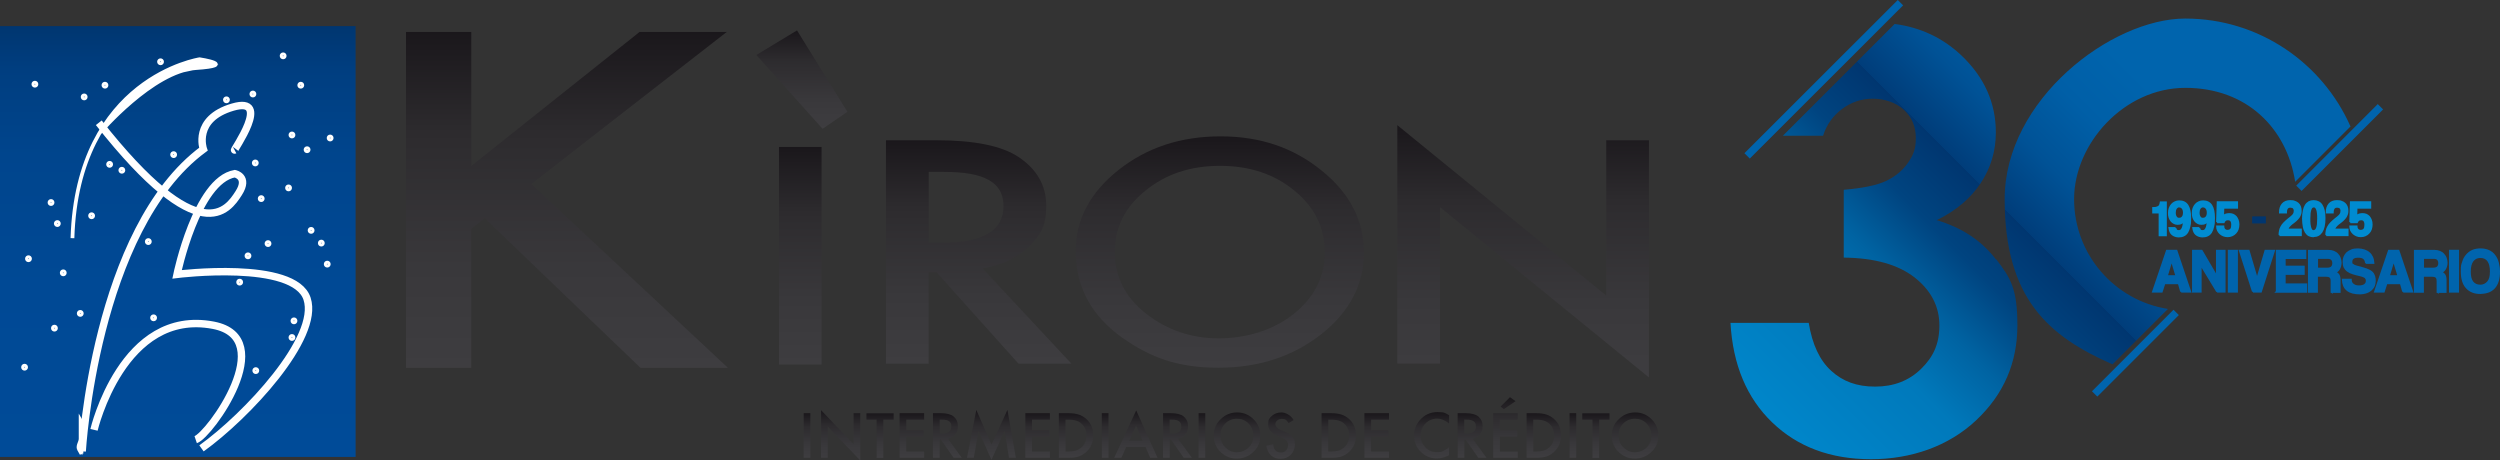 <?xml version="1.0" encoding="UTF-8"?>
<svg id="Livello_2" data-name="Livello 2" xmlns="http://www.w3.org/2000/svg" xmlns:xlink="http://www.w3.org/1999/xlink" viewBox="0 0 1984 365.42">
  <rect x="0" y="0" width="1984" height="365.42" fill="#333333" stroke="none"/>
  <defs>
    <linearGradient id="Sfumatura_senza_nome" data-name="Sfumatura senza nome" x1="141.1" y1="3.91" x2="141.1" y2="345.81" gradientTransform="translate(0 366.53) scale(1 -1)" gradientUnits="userSpaceOnUse">
      <stop offset="0" stop-color="#004b98"/>
      <stop offset=".4" stop-color="#004995"/>
      <stop offset=".7" stop-color="#00458d"/>
      <stop offset=".9" stop-color="#003e80"/>
      <stop offset="1" stop-color="#003670"/>
    </linearGradient>
    <linearGradient id="Sfumatura_senza_nome_30" data-name="Sfumatura senza nome 30" x1="776.7" y1="77.91" x2="776.7" y2="255.21" gradientTransform="translate(0 366.53) scale(1 -1)" gradientUnits="userSpaceOnUse">
      <stop offset="0" stop-color="#3e3d40"/>
      <stop offset=".3" stop-color="#39383b"/>
      <stop offset=".7" stop-color="#2d2b2e"/>
      <stop offset="1" stop-color="#1a171b"/>
    </linearGradient>
    <linearGradient id="Sfumatura_senza_nome_30-2" data-name="Sfumatura senza nome 30" x1="968.05" y1="74.71" x2="968.05" y2="258.31" xlink:href="#Sfumatura_senza_nome_30"/>
    <linearGradient id="Sfumatura_senza_nome_30-3" data-name="Sfumatura senza nome 30" x1="1208.75" y1="67.01" x2="1208.75" y2="267.21" xlink:href="#Sfumatura_senza_nome_30"/>
    <linearGradient id="Sfumatura_senza_nome_30-4" data-name="Sfumatura senza nome 30" x1="635.1" y1="77.21" x2="635.1" y2="249.91" xlink:href="#Sfumatura_senza_nome_30"/>
    <linearGradient id="Sfumatura_senza_nome_30-5" data-name="Sfumatura senza nome 30" x1="449.95" y1="74.61" x2="449.95" y2="341.21" xlink:href="#Sfumatura_senza_nome_30"/>
    <linearGradient id="Sfumatura_senza_nome_30-6" data-name="Sfumatura senza nome 30" x1="636.4" y1="264.31" x2="636.4" y2="342.41" xlink:href="#Sfumatura_senza_nome_30"/>
    <linearGradient id="Sfumatura_senza_nome_30-7" data-name="Sfumatura senza nome 30" x1="640.45" y1="3.21" x2="640.45" y2="38.61" xlink:href="#Sfumatura_senza_nome_30"/>
    <linearGradient id="Sfumatura_senza_nome_30-8" data-name="Sfumatura senza nome 30" x1="667.15" y1="1.01" x2="667.15" y2="41.01" xlink:href="#Sfumatura_senza_nome_30"/>
    <linearGradient id="Sfumatura_senza_nome_30-9" data-name="Sfumatura senza nome 30" x1="698.4" y1="3.21" x2="698.4" y2="38.61" xlink:href="#Sfumatura_senza_nome_30"/>
    <linearGradient id="Sfumatura_senza_nome_30-10" data-name="Sfumatura senza nome 30" x1="723.65" y1="3.21" x2="723.65" y2="38.61" xlink:href="#Sfumatura_senza_nome_30"/>
    <linearGradient id="Sfumatura_senza_nome_30-11" data-name="Sfumatura senza nome 30" x1="751.85" y1="3.21" x2="751.85" y2="38.61" xlink:href="#Sfumatura_senza_nome_30"/>
    <linearGradient id="Sfumatura_senza_nome_30-12" data-name="Sfumatura senza nome 30" x1="786.75" y1="1.61" x2="786.75" y2="41.21" xlink:href="#Sfumatura_senza_nome_30"/>
    <linearGradient id="Sfumatura_senza_nome_30-13" data-name="Sfumatura senza nome 30" x1="823.45" y1="3.21" x2="823.45" y2="38.61" xlink:href="#Sfumatura_senza_nome_30"/>
    <linearGradient id="Sfumatura_senza_nome_30-14" data-name="Sfumatura senza nome 30" x1="853.95" y1="3.21" x2="853.95" y2="38.61" xlink:href="#Sfumatura_senza_nome_30"/>
    <linearGradient id="Sfumatura_senza_nome_30-15" data-name="Sfumatura senza nome 30" x1="877.05" y1="3.21" x2="877.05" y2="38.61" xlink:href="#Sfumatura_senza_nome_30"/>
    <linearGradient id="Sfumatura_senza_nome_30-16" data-name="Sfumatura senza nome 30" x1="901.4" y1="3.21" x2="901.4" y2="40.81" xlink:href="#Sfumatura_senza_nome_30"/>
    <linearGradient id="Sfumatura_senza_nome_30-17" data-name="Sfumatura senza nome 30" x1="934.45" y1="3.21" x2="934.45" y2="38.61" xlink:href="#Sfumatura_senza_nome_30"/>
    <linearGradient id="Sfumatura_senza_nome_30-18" data-name="Sfumatura senza nome 30" x1="953.85" y1="3.21" x2="953.85" y2="38.61" xlink:href="#Sfumatura_senza_nome_30"/>
    <linearGradient id="Sfumatura_senza_nome_30-19" data-name="Sfumatura senza nome 30" x1="981.7" y1="2.51" x2="981.7" y2="39.21" xlink:href="#Sfumatura_senza_nome_30"/>
    <linearGradient id="Sfumatura_senza_nome_30-20" data-name="Sfumatura senza nome 30" x1="1016.35" y1="2.51" x2="1016.35" y2="39.21" xlink:href="#Sfumatura_senza_nome_30"/>
    <linearGradient id="Sfumatura_senza_nome_30-21" data-name="Sfumatura senza nome 30" x1="1062.45" y1="3.21" x2="1062.45" y2="38.61" xlink:href="#Sfumatura_senza_nome_30"/>
    <linearGradient id="Sfumatura_senza_nome_30-22" data-name="Sfumatura senza nome 30" x1="1092.55" y1="3.21" x2="1092.55" y2="38.61" xlink:href="#Sfumatura_senza_nome_30"/>
    <linearGradient id="Sfumatura_senza_nome_30-23" data-name="Sfumatura senza nome 30" x1="1136.15" y1="2.51" x2="1136.15" y2="39.21" xlink:href="#Sfumatura_senza_nome_30"/>
    <linearGradient id="Sfumatura_senza_nome_30-24" data-name="Sfumatura senza nome 30" x1="1168.25" y1="3.21" x2="1168.25" y2="38.61" xlink:href="#Sfumatura_senza_nome_30"/>
    <linearGradient id="Sfumatura_senza_nome_30-25" data-name="Sfumatura senza nome 30" x1="1194.75" y1="3.21" x2="1194.75" y2="51.31" xlink:href="#Sfumatura_senza_nome_30"/>
    <linearGradient id="Sfumatura_senza_nome_30-26" data-name="Sfumatura senza nome 30" x1="1225.15" y1="3.21" x2="1225.15" y2="38.61" xlink:href="#Sfumatura_senza_nome_30"/>
    <linearGradient id="Sfumatura_senza_nome_30-27" data-name="Sfumatura senza nome 30" x1="1248.25" y1="3.21" x2="1248.25" y2="38.61" xlink:href="#Sfumatura_senza_nome_30"/>
    <linearGradient id="Sfumatura_senza_nome_30-28" data-name="Sfumatura senza nome 30" x1="1266.5" y1="3.21" x2="1266.5" y2="38.61" xlink:href="#Sfumatura_senza_nome_30"/>
    <linearGradient id="Sfumatura_senza_nome_30-29" data-name="Sfumatura senza nome 30" x1="1297.6" y1="2.51" x2="1297.6" y2="39.21" xlink:href="#Sfumatura_senza_nome_30"/>
    <linearGradient id="Sfumatura_senza_nome_31" data-name="Sfumatura senza nome 31" x1="1407.69" y1="29.99" x2="1761.42" y2="383.81" gradientTransform="translate(0 366.53) scale(1 -1)" gradientUnits="userSpaceOnUse">
      <stop offset="0" stop-color="#008bd0"/>
      <stop offset="0" stop-color="#0086ca"/>
      <stop offset=".2" stop-color="#0079bb"/>
      <stop offset=".3" stop-color="#0063a2"/>
      <stop offset=".4" stop-color="#004480"/>
      <stop offset=".5" stop-color="#003670"/>
      <stop offset=".5" stop-color="#003d7a"/>
      <stop offset=".6" stop-color="#005296"/>
      <stop offset=".7" stop-color="#005fa7"/>
      <stop offset=".8" stop-color="#0064ad"/>
    </linearGradient>
  </defs>
  <g id="Livello_1-2" data-name="Livello 1">
    <g>
      <g id="Logo_Tecnocasa" data-name="Logo Tecnocasa">
        <g>
          <polygon points="0 20.72 282.2 20.72 282.2 362.62 0 362.62 0 20.72 0 20.72" style="fill: url(#Sfumatura_senza_nome);"/>
          <g>
            <path d="M62.5,356.12c-.8-2.8,1.4-5,1.5-7.8v-14.5l2.3,4c0,4.2-.2,8.5,0,12.7.2,3.4-2.2,6.2-1.6,9.6l-2.3-4.1h0l.1.1Z" style="fill: none; stroke: #fff; stroke-width: 3px;"/>
            <path d="M74.6,341.12s22.7-96.8,94.7-83c52.8,10.1-3,87.1-14,90.8M65.2,358.22s10.1-176.1,96.2-239.8c0,0-8.5-24.1,23.3-33.4s0,34.9,1.5,34.1M159.9,355.82c35.7-25.6,93.9-87.7,83.8-118.7-10.1-31-103.2-19.4-103.2-19.4,0,0,15.5-74.5,45.8-79.9,0,0,11.6,2.3,3.1,15.5-8.5,13.2-30.3,46.5-111-55.9" style="fill: none; stroke: #fff; stroke-width: 5.9px;"/>
            <path d="M57.5,189.02c3.9-127.3,100.9-142,100.9-142,0,0,31,4.7-3.1,7s-76,51.2-76,51.2M126.2,49.02c0,.6.5,1.2,1.2,1.2s1.2-.5,1.2-1.2-.5-1.2-1.2-1.2-1.2.5-1.2,1.2h0ZM82.1,67.62c0,.6.5,1.2,1.2,1.2s1.2-.5,1.2-1.2-.5-1.2-1.2-1.2-1.2.5-1.2,1.2h0ZM65.6,76.92c0,.7.5,1.2,1.2,1.2s1.2-.5,1.2-1.2-.5-1.2-1.2-1.2-1.2.5-1.2,1.2h0ZM136.6,122.72c0,.6.5,1.2,1.2,1.2s1.2-.5,1.2-1.2-.5-1.2-1.2-1.2-1.2.5-1.2,1.2h0ZM26.5,66.82c0,.7.5,1.2,1.2,1.2s1.2-.5,1.2-1.2-.5-1.2-1.2-1.2-1.2.5-1.2,1.2h0ZM85.8,130.42c0,.7.5,1.2,1.2,1.2s1.2-.5,1.2-1.2-.5-1.2-1.2-1.2-1.2.5-1.2,1.2h0ZM95.5,135.12c0,.6.5,1.2,1.2,1.2s1.2-.5,1.2-1.2-.5-1.2-1.2-1.2-1.2.5-1.2,1.2h0ZM39.3,160.72c0,.7.5,1.2,1.2,1.2s1.2-.5,1.2-1.2-.5-1.2-1.2-1.2-1.2.5-1.2,1.2h0ZM44.3,177.42c0,.6.5,1.2,1.2,1.2s1.2-.5,1.2-1.2-.5-1.2-1.2-1.2-1.2.5-1.2,1.2h0ZM49,216.52c0,.7.5,1.2,1.2,1.2s1.2-.5,1.2-1.2-.5-1.2-1.2-1.2-1.2.5-1.2,1.2h0ZM21.4,205.32c0,.7.5,1.2,1.2,1.2s1.2-.5,1.2-1.2-.5-1.2-1.2-1.2-1.2.5-1.2,1.2h0ZM71.5,171.22c0,.7.5,1.2,1.2,1.2s1.2-.5,1.2-1.2-.5-1.2-1.2-1.2-1.2.5-1.2,1.2h0ZM120.7,252.22c0,.7.5,1.2,1.2,1.2s1.2-.5,1.2-1.2-.5-1.2-1.2-1.2-1.2.5-1.2,1.2h0ZM62.5,248.72c0,.7.5,1.2,1.2,1.2s1.2-.5,1.2-1.2-.5-1.2-1.2-1.2-1.2.5-1.2,1.2h0ZM189,223.92c0,.7.5,1.2,1.2,1.2s1.2-.5,1.2-1.2-.5-1.2-1.2-1.2-1.2.5-1.2,1.2h0ZM116.5,191.72c0,.7.5,1.2,1.2,1.2s1.2-.5,1.2-1.2-.5-1.2-1.2-1.2-1.2.5-1.2,1.2h0ZM195.6,203.02c0,.7.5,1.2,1.2,1.2s1.2-.5,1.2-1.2-.5-1.2-1.2-1.2-1.2.5-1.2,1.2h0ZM42,260.42c0,.7.5,1.2,1.2,1.2s1.2-.5,1.2-1.2-.5-1.2-1.2-1.2-1.2.5-1.2,1.2h0ZM18.3,291.42c0,.7.5,1.2,1.2,1.2s1.2-.5,1.2-1.2-.5-1.2-1.2-1.2-1.2.5-1.2,1.2h0ZM230.5,267.82c0,.7.5,1.2,1.2,1.2s1.2-.5,1.2-1.2-.5-1.2-1.2-1.2-1.2.5-1.2,1.2h0ZM232.1,254.62c0,.7.5,1.2,1.2,1.2s1.2-.5,1.2-1.2-.5-1.2-1.2-1.2-1.2.5-1.2,1.2h0ZM201.8,294.12c0,.7.5,1.2,1.2,1.2s1.2-.5,1.2-1.2-.5-1.2-1.2-1.2-1.2.5-1.2,1.2h0ZM258.5,209.62c0,.7.5,1.2,1.2,1.2s1.2-.5,1.2-1.2-.5-1.2-1.2-1.2-1.2.5-1.2,1.2h0ZM253.8,192.92c0,.7.5,1.2,1.2,1.2s1.2-.5,1.2-1.2-.5-1.2-1.2-1.2-1.2.5-1.2,1.2h0ZM211.5,193.32c0,.6.5,1.2,1.2,1.2s1.2-.5,1.2-1.2-.5-1.2-1.2-1.2-1.2.5-1.2,1.2h0ZM245.7,182.82c0,.7.5,1.2,1.2,1.2s1.2-.5,1.2-1.2-.5-1.2-1.2-1.2-1.2.5-1.2,1.2h0ZM201.4,129.32c0,.7.5,1.2,1.2,1.2s1.2-.5,1.2-1.2-.5-1.2-1.2-1.2-1.2.5-1.2,1.2h0ZM230.5,107.12c0,.7.5,1.2,1.2,1.2s1.2-.5,1.2-1.2-.5-1.2-1.2-1.2-1.2.5-1.2,1.2h0ZM242.5,118.82c0,.7.5,1.2,1.2,1.2s1.2-.5,1.2-1.2-.5-1.2-1.2-1.2-1.2.5-1.2,1.2h0ZM260.8,109.52c0,.7.5,1.2,1.2,1.2s1.2-.5,1.2-1.2-.5-1.2-1.2-1.2-1.2.5-1.2,1.2h0ZM227.8,149.12c0,.7.5,1.2,1.2,1.2s1.2-.5,1.2-1.2-.5-1.2-1.2-1.2-1.2.5-1.2,1.2h0ZM206.1,157.62c0,.7.5,1.2,1.2,1.2s1.2-.5,1.2-1.2-.5-1.2-1.2-1.2-1.2.5-1.2,1.2h0ZM223.5,44.32c0,.7.5,1.2,1.2,1.2s1.2-.5,1.2-1.2-.5-1.2-1.2-1.2-1.2.5-1.2,1.2h0ZM237.5,67.62c0,.7.5,1.2,1.2,1.2s1.2-.5,1.2-1.2-.5-1.2-1.2-1.2-1.2.5-1.2,1.2h0ZM199.5,74.62c0,.7.5,1.2,1.2,1.2s1.2-.5,1.2-1.2-.5-1.2-1.2-1.2-1.2.5-1.2,1.2h0ZM178.5,79.22c0,.7.5,1.2,1.2,1.2s1.2-.5,1.2-1.2-.5-1.2-1.2-1.2-1.2.5-1.2,1.2h0ZM88.9,92.92l19.2-18.6,8.7-7.3,10.8-6.1,11.3-5.8,22.1-6.7,7,2.6-34,7.3,28.8-8.7-38.1,12.2-16.9,14.3,21.2-14.5-30.6,19.2" style="fill: none; stroke: #fff; stroke-width: 3px;"/>
          </g>
          <g>
            <path d="M779.8,213.02l70.5,75.6h-42l-65.1-72.6h-6.2v72.6h-33.9V111.32h40.1c30,0,51.7,4.4,65,13.2,14.7,9.8,22.1,22.7,22.1,38.8s-4.6,23.4-13.9,32.4c-9.3,9-21.5,14.8-36.6,17.3h0ZM736.9,192.62h10.9c32.4,0,48.6-9.7,48.6-29s-15.8-27.2-47.2-27.2h-12.2v56.2h-.1Z" style="fill: url(#Sfumatura_senza_nome_30);"/>
            <path d="M853.7,199.22c0-24.9,11.3-46.3,33.8-64.2s49.5-26.8,81.1-26.8,57.9,9,80.2,27.1c22.4,18,33.6,39.7,33.6,65s-11.2,47-33.7,64.8c-22.6,17.8-49.8,26.7-81.8,26.7s-53.6-7.9-76.1-23.7c-24.7-17.5-37.1-40.4-37.1-68.8v-.1ZM884.7,199.52c0,20.1,8.3,36.6,25.1,49.6,16.6,12.9,35.8,19.4,57.5,19.4s43.5-6.5,59.8-19.7c16.3-13.3,24.3-29.6,24.3-48.7s-8-35.6-24-48.7c-15.9-13.2-35.6-19.8-59.2-19.8s-43.2,6.6-59.3,19.8c-16.2,13-24.2,29.1-24.2,48.2v-.1Z" style="fill: url(#Sfumatura_senza_nome_30-2);"/>
            <path d="M1108.9,288.62V99.32l165.8,135.2v-123.2h33.9v188.2l-165.8-135.1v124.1h-33.9v.1Z" style="fill: url(#Sfumatura_senza_nome_30-3);"/>
            <path d="M652,116.62v172.7h-33.8V116.62h33.8Z" style="fill: url(#Sfumatura_senza_nome_30-4);"/>
            <path d="M374,131.72L507.6,25.32h69.2l-155.2,120.7,156.1,145.9h-69.4l-123.6-118.7-10.7,8.3v110.4h-51.8V25.32h51.8v106.4h0Z" style="fill: url(#Sfumatura_senza_nome_30-5);"/>
            <path d="M600.3,43.62l32.2-19.5,40,64.6-19.7,13.5-52.5-58.5v-.1Z" style="fill: url(#Sfumatura_senza_nome_30-6);"/>
            <g>
              <path d="M643.1,327.92v35.4h-5.3v-35.4h5.3Z" style="fill: url(#Sfumatura_senza_nome_30-7);"/>
              <path d="M651.6,363.32v-37.8l25.8,27v-24.6h5.3v37.5l-25.8-26.9v24.8h-5.3Z" style="fill: url(#Sfumatura_senza_nome_30-8);"/>
              <path d="M701,333.02v30.4h-5.3v-30.4h-8.1v-5h21.6v5h-8.2Z" style="fill: url(#Sfumatura_senza_nome_30-9);"/>
              <path d="M733.4,333.02h-14.2v8.5h13.8v5h-13.8v11.8h14.2v5h-19.5v-35.4h19.5v5.1Z" style="fill: url(#Sfumatura_senza_nome_30-10);"/>
              <path d="M752.3,348.22l11,15.1h-6.5l-10.1-14.5h-1v14.5h-5.3v-35.4h6.3c4.7,0,8,.9,10.1,2.6,2.3,2,3.4,4.5,3.4,7.7s-.7,4.7-2.2,6.5c-1.4,1.8-3.3,3-5.7,3.5h0ZM745.7,344.22h1.7c5.1,0,7.6-1.9,7.6-5.8s-2.5-5.4-7.4-5.4h-1.9v11.2h0Z" style="fill: url(#Sfumatura_senza_nome_30-11);"/>
              <path d="M767.4,363.32l7.4-38,12.1,27.5,12.6-27.5,6.7,38h-5.5l-3.4-21.4-10.5,23-10.2-23-3.8,21.4h-5.5.1Z" style="fill: url(#Sfumatura_senza_nome_30-12);"/>
              <path d="M833.2,333.02h-14.2v8.5h13.8v5h-13.8v11.8h14.2v5h-19.5v-35.4h19.5v5.1Z" style="fill: url(#Sfumatura_senza_nome_30-13);"/>
              <path d="M840.3,363.32v-35.4h7.4c3.6,0,6.4.4,8.4,1.1,2.2.7,4.2,1.9,6,3.5,3.7,3.3,5.5,7.7,5.5,13.1s-1.9,9.8-5.7,13.2c-1.9,1.7-3.9,2.8-6,3.5-2,.7-4.7,1-8.3,1h-7.3ZM845.6,358.32h2.4c2.4,0,4.4-.3,6-.8s3-1.4,4.3-2.5c2.6-2.4,3.9-5.5,3.9-9.4s-1.3-7-3.9-9.4c-2.3-2.2-5.8-3.2-10.3-3.2h-2.4v25.3Z" style="fill: url(#Sfumatura_senza_nome_30-14);"/>
              <path d="M879.7,327.92v35.4h-5.3v-35.4h5.3Z" style="fill: url(#Sfumatura_senza_nome_30-15);"/>
              <path d="M908.9,354.72h-15.1l-3.9,8.6h-5.7l17.5-37.6,16.9,37.6h-5.8l-3.7-8.6h-.2ZM906.8,349.72l-5.2-12-5.5,12h10.7Z" style="fill: url(#Sfumatura_senza_nome_30-16);"/>
              <path d="M934.9,348.22l11,15.1h-6.5l-10.1-14.5h-1v14.5h-5.3v-35.4h6.3c4.7,0,8,.9,10.1,2.6,2.3,2,3.4,4.5,3.4,7.7s-.7,4.7-2.2,6.5c-1.4,1.8-3.3,3-5.7,3.5h0ZM928.2,344.22h1.7c5.1,0,7.6-1.9,7.6-5.8s-2.5-5.4-7.4-5.4h-1.9v11.2h0Z" style="fill: url(#Sfumatura_senza_nome_30-17);"/>
              <path d="M956.5,327.92v35.4h-5.3v-35.4h5.3Z" style="fill: url(#Sfumatura_senza_nome_30-18);"/>
              <path d="M963.2,345.52c0-5,1.8-9.3,5.5-12.8,3.6-3.6,8-5.4,13.1-5.4s9.4,1.8,13,5.4,5.4,7.9,5.4,13-1.8,9.4-5.5,12.9c-3.7,3.6-8.1,5.3-13.2,5.3s-8.7-1.6-12.3-4.7c-4-3.5-6-8.1-6-13.7h0ZM968.6,345.52c0,3.9,1.3,7.1,3.9,9.6s5.6,3.8,9,3.8,6.8-1.3,9.4-3.8c2.6-2.6,3.8-5.8,3.8-9.5s-1.3-6.9-3.8-9.5-5.6-3.8-9.3-3.8-6.8,1.3-9.3,3.8-3.8,5.7-3.8,9.4h.1Z" style="fill: url(#Sfumatura_senza_nome_30-19);"/>
              <path d="M1026.9,333.22l-4.3,2.6c-.8-1.4-1.6-2.3-2.3-2.7-.8-.5-1.7-.7-3-.7s-2.7.4-3.7,1.3c-1,.8-1.5,1.9-1.5,3.1s1.3,3.1,3.8,4.2l3.5,1.4c2.9,1.2,5,2.6,6.3,4.2,1.3,1.7,2,3.7,2,6.2s-1.1,5.9-3.3,8.1c-2.2,2.1-4.9,3.2-8.1,3.2s-5.6-.9-7.6-2.7c-2-1.8-3.2-4.4-3.7-7.7l5.4-1.2c.2,2.1.7,3.5,1.3,4.3,1.1,1.5,2.7,2.3,4.8,2.3s3-.6,4.1-1.7,1.6-2.5,1.6-4.2,0-1.3-.3-1.9c-.2-.6-.5-1.1-.9-1.6s-.9-.9-1.6-1.4c-.6-.4-1.4-.8-2.3-1.2l-3.4-1.4c-4.8-2-7.3-5-7.3-9s1-4.9,3-6.7c2-1.8,4.6-2.7,7.6-2.7s7.3,2,9.6,6l.3-.1Z" style="fill: url(#Sfumatura_senza_nome_30-20);"/>
              <path d="M1048.8,363.32v-35.4h7.4c3.6,0,6.4.4,8.4,1.1,2.2.7,4.2,1.9,6,3.5,3.7,3.3,5.5,7.7,5.5,13.1s-1.9,9.8-5.7,13.2c-1.9,1.7-3.9,2.8-6,3.5-2,.7-4.7,1-8.3,1h-7.3ZM1054.1,358.32h2.4c2.4,0,4.4-.3,6-.8s3-1.4,4.3-2.5c2.6-2.4,3.9-5.5,3.9-9.4s-1.3-7-3.9-9.4c-2.3-2.2-5.8-3.2-10.3-3.2h-2.4v25.3Z" style="fill: url(#Sfumatura_senza_nome_30-21);"/>
              <path d="M1102.3,333.02h-14.2v8.5h13.8v5h-13.8v11.8h14.2v5h-19.5v-35.4h19.5v5.1Z" style="fill: url(#Sfumatura_senza_nome_30-22);"/>
              <path d="M1150,329.82v6.3c-3.1-2.6-6.3-3.9-9.6-3.9s-6.7,1.3-9.2,3.9-3.8,5.8-3.8,9.5,1.3,6.8,3.8,9.4,5.6,3.8,9.2,3.8,3.5-.3,4.8-.9c.7-.3,1.5-.7,2.3-1.2s1.6-1.1,2.5-1.9v6.4c-3.1,1.7-6.3,2.6-9.6,2.6-5.1,0-9.4-1.8-12.9-5.3-3.6-3.6-5.3-7.9-5.3-12.9s1.5-8.5,4.5-12.1c3.7-4.3,8.4-6.5,14.2-6.5s6.2.9,9.2,2.6l-.1.2Z" style="fill: url(#Sfumatura_senza_nome_30-23);"/>
              <path d="M1168.7,348.22l11,15.1h-6.5l-10.1-14.5h-1v14.5h-5.3v-35.4h6.3c4.7,0,8,.9,10.1,2.6,2.3,2,3.4,4.5,3.4,7.7s-.7,4.7-2.2,6.5c-1.4,1.8-3.3,3-5.7,3.5h0ZM1162,344.22h1.7c5.1,0,7.6-1.9,7.6-5.8s-2.5-5.4-7.4-5.4h-1.9v11.2h0Z" style="fill: url(#Sfumatura_senza_nome_30-24);"/>
              <path d="M1204.5,333.02h-14.2v8.5h13.8v5h-13.8v11.8h14.2v5h-19.5v-35.4h19.5v5.1ZM1202.7,318.42l-9.3,6.3-2.5-2.1,7.4-7.4,4.5,3.2h-.1Z" style="fill: url(#Sfumatura_senza_nome_30-25);"/>
              <path d="M1211.5,363.32v-35.4h7.4c3.6,0,6.4.4,8.4,1.1,2.2.7,4.2,1.9,6,3.5,3.7,3.3,5.5,7.7,5.5,13.1s-1.9,9.8-5.7,13.2c-1.9,1.7-3.9,2.8-6,3.5-2,.7-4.7,1-8.3,1h-7.3ZM1216.8,358.32h2.4c2.4,0,4.4-.3,6-.8s3-1.4,4.3-2.5c2.6-2.4,3.9-5.5,3.9-9.4s-1.3-7-3.9-9.4c-2.3-2.2-5.8-3.2-10.3-3.2h-2.4v25.3Z" style="fill: url(#Sfumatura_senza_nome_30-26);"/>
              <path d="M1250.9,327.92v35.4h-5.3v-35.4h5.3Z" style="fill: url(#Sfumatura_senza_nome_30-27);"/>
              <path d="M1269.1,333.02v30.4h-5.3v-30.4h-8.1v-5h21.6v5h-8.2Z" style="fill: url(#Sfumatura_senza_nome_30-28);"/>
              <path d="M1279.1,345.52c0-5,1.8-9.3,5.5-12.8,3.6-3.6,8-5.4,13.1-5.4s9.4,1.8,13,5.4,5.4,7.9,5.4,13-1.8,9.4-5.5,12.9c-3.7,3.6-8.1,5.3-13.2,5.3s-8.7-1.6-12.3-4.7c-4-3.5-6-8.1-6-13.7h0ZM1284.5,345.52c0,3.9,1.3,7.1,3.9,9.6s5.6,3.8,9,3.8,6.8-1.3,9.4-3.8c2.6-2.6,3.8-5.8,3.8-9.5s-1.3-6.9-3.8-9.5-5.6-3.8-9.3-3.8-6.8,1.3-9.3,3.8-3.8,5.7-3.8,9.4h.1Z" style="fill: url(#Sfumatura_senza_nome_30-29);"/>
            </g>
          </g>
        </g>
      </g>
      <g id="Símbolo">
        <path d="M1865.2,100.02c-22.3-50.2-72.6-85.3-131-85.3s-143.3,64.2-143.3,143.3,35,108.8,85.3,131c.1,0,.2,0,.3.1l44-44h-.3c-42.1-6.7-74.2-43.2-74.2-87.1s39.5-88.3,88.3-88.3,80.4,32.1,87.1,74.2v.4l44-44v-.3h-.2ZM1584.1,206.02c-11.3-14.9-27-25.3-47.1-31.3,15.3-7.5,26.9-17.3,34.9-29.4s12-25.5,12-40.2c0-23.6-9.2-44-27.5-61.3-14.7-13.8-32.3-22.1-52.8-24.8l-88.7,88.7h31.9c2.7-8.6,7.7-15.7,15-21.2,7.4-5.5,15.5-8.2,24.5-8.2s18.4,3,24.7,8.9c6.3,5.9,9.4,13.3,9.4,22.3s-2,13.4-6.1,19.5c-4.2,6.1-9.9,10.9-17.3,14.5-7.4,3.5-18.6,5.8-33.8,7.1v53.8c24.6.3,43.3,5.6,56.4,15.9,13,10.3,19.5,23,19.5,37.9s-4.9,25.1-14.5,34.5-21.8,14.1-36.5,14.1-25.7-4.2-34.8-12.5c-9.2-8.3-15.1-21-17.9-38.1h-62.1c1.9,33.4,13,59.7,33.2,79.1s46.3,29.1,78.3,29.1,61.6-10.3,83.5-30.9,32.7-45.7,32.7-75.3-5.6-37.8-16.9-52.6v.4Z" style="fill: url(#Sfumatura_senza_nome_31);"/>
        <g>
          <path d="M1731,231.42l-1.9-6.7h-11.4l-2.2,6.7h-6.8l11-32.4h7.5l10.9,32.4h-7.1ZM1723.4,206.32h0l-3.9,12.9h7.8l-3.9-12.9Z" style="fill: #0064ad; stroke: #0064ad; stroke-miterlimit: 10; stroke-width: 1.6px;"/>
          <path d="M1759.6,231.42l-13.2-21.8v21.8h-6v-32.4h6.8l12.2,20.9v-20.9h6v32.4h-5.9.1Z" style="fill: #0064ad; stroke: #0064ad; stroke-miterlimit: 10; stroke-width: 1.6px;"/>
          <path d="M1768.8,231.42v-32.4h6.4v32.4h-6.4Z" style="fill: #0064ad; stroke: #0064ad; stroke-miterlimit: 10; stroke-width: 1.6px;"/>
          <path d="M1788,231.42l-10.4-32.4h6.9l6.7,22.8,6.7-22.8h6.7l-10.4,32.4h-6.2Z" style="fill: #0064ad; stroke: #0064ad; stroke-miterlimit: 10; stroke-width: 1.6px;"/>
          <path d="M1806.9,231.42v-32.4h22.6v5.7h-16.4v6.9h15.1v5.7h-15.1v8.4h17.1v5.8h-23.4l.1-.1Z" style="fill: #0064ad; stroke: #0064ad; stroke-miterlimit: 10; stroke-width: 1.6px;"/>
          <path d="M1850.4,231.42v-8.3c0-1.6-.3-2.7-1-3.3-.7-.7-1.9-1-3.8-1h-6.9v12.7h-6.3v-32.4h15.6c1.4,0,2.7.2,3.9.7s2.2,1.1,3,2,1.5,1.8,1.9,3,.7,2.4.7,3.7-.4,3.3-1.2,4.7c-.8,1.4-1.9,2.3-3.4,2.9,1.4.5,2.3,1.2,2.9,2.1s.9,2.4.9,4.2v9.2h-6.3v-.2ZM1838.8,204.62v8.6h8.1c1.7,0,3-.4,3.7-1.2.7-.8,1.1-1.8,1.1-3.1s-.3-2.3-1-3.1c-.7-.8-1.8-1.2-3.5-1.2h-8.4Z" style="fill: #0064ad; stroke: #0064ad; stroke-miterlimit: 10; stroke-width: 1.6px;"/>
          <path d="M1877.7,208.62c-.2-1.7-.7-2.9-1.7-3.7-1-.8-2.5-1.2-4.5-1.2-3.6,0-5.5,1.3-5.5,4s.4,1.7,1.1,2.4,2,1.2,3.6,1.6c2,.5,3.7.9,5.1,1.4,1.5.4,2.8.9,4,1.5.7.3,1.3.7,1.9,1.1s1.1,1,1.5,1.6c.4.7.7,1.4,1,2.3.2.9.4,2,.4,3.3s-.3,2.9-.9,4.2c-.6,1.2-1.5,2.2-2.5,3.1-1.1.8-2.3,1.5-3.7,1.9-1.4.4-2.9.7-4.5.7-4.5,0-7.9-.9-10.1-2.7-2.3-1.8-3.4-4.5-3.6-8.1h6.2c0,1.7.7,3,1.9,3.9,1.3,1,2.8,1.4,4.7,1.4s3.6-.4,4.6-1.2c1.1-.8,1.6-1.8,1.6-3.2s0-1-.2-1.4c-.1-.4-.4-.8-.7-1.2s-.8-.7-1.5-1c-.6-.3-1.4-.5-2.4-.8-2.4-.5-4.4-1.1-6.1-1.6s-3.1-1.2-4.2-2-1.9-1.8-2.5-2.9c-.5-1.1-.8-2.6-.8-4.3s.2-2.6.7-3.8,1.2-2.2,2.1-3.1c1-.9,2.1-1.5,3.5-2.1s3.1-.8,5-.8,3.5.3,5,.8,2.8,1.2,3.8,2.1c1.1.9,1.9,2.1,2.5,3.4s.9,2.8,1,4.4h-6.1.3Z" style="fill: #0064ad; stroke: #0064ad; stroke-miterlimit: 10; stroke-width: 1.6px;"/>
          <path d="M1907.2,231.42l-1.9-6.7h-11.4l-2.2,6.7h-6.8l11-32.4h7.5l10.9,32.4h-7.1ZM1899.6,206.32h0l-3.9,12.9h7.8l-3.9-12.9Z" style="fill: #0064ad; stroke: #0064ad; stroke-miterlimit: 10; stroke-width: 1.6px;"/>
          <path d="M1934.5,231.42v-8.3c0-1.6-.3-2.7-1-3.3-.7-.7-1.9-1-3.8-1h-6.9v12.7h-6.3v-32.4h15.6c1.4,0,2.7.2,3.9.7s2.2,1.1,3,2,1.5,1.8,1.9,3,.7,2.4.7,3.7-.4,3.3-1.2,4.7c-.8,1.4-1.9,2.3-3.4,2.9,1.4.5,2.3,1.2,2.9,2.1s.9,2.4.9,4.2v9.2h-6.3v-.2ZM1922.9,204.62v8.6h8.1c1.7,0,3-.4,3.7-1.2.7-.8,1.1-1.8,1.1-3.1s-.3-2.3-1-3.1c-.7-.8-1.8-1.2-3.5-1.2h-8.4Z" style="fill: #0064ad; stroke: #0064ad; stroke-miterlimit: 10; stroke-width: 1.6px;"/>
          <path d="M1944.3,231.42v-32.4h6.4v32.4h-6.4,0Z" style="fill: #0064ad; stroke: #0064ad; stroke-miterlimit: 10; stroke-width: 1.6px;"/>
          <path d="M1968.5,232.52c-4.8,0-8.4-1.5-11-4.4s-3.8-7.1-3.8-12.6.3-5.2,1-7.4c.6-2.2,1.6-4,2.9-5.5,1.3-1.5,2.8-2.7,4.6-3.5s3.9-1.2,6.3-1.2,4.4.4,6.3,1.2,3.4,2,4.6,3.5c1.2,1.5,2.2,3.4,2.8,5.6s1,4.7,1,7.4c0,5.6-1.3,9.8-3.8,12.6s-6.2,4.2-10.9,4.2v.1ZM1968.5,226.72c1.1,0,2.2-.2,3.2-.7s1.9-1.1,2.7-2,1.4-2,1.8-3.4c.4-1.4.6-3.1.6-5,0-3.8-.7-6.8-2.1-8.7-1.4-2-3.5-3-6.2-3s-4.8,1-6.3,3-2.2,4.9-2.2,8.7.7,6.6,2.2,8.4,3.5,2.7,6.2,2.7h.1Z" style="fill: #0064ad; stroke: #0064ad; stroke-miterlimit: 10; stroke-width: 1.6px;"/>
        </g>
        <g>
          <path d="M1713.9,186.62v-18h-5.1v-3.5c1.1,0,2,0,2.7-.3.7-.2,1.3-.5,1.8-.8.5-.4.8-.9,1-1.4.2-.6.4-1.2.5-2h4v26.1h-4.9v-.1Z" style="fill: #008bd0; stroke: #008bd0; stroke-miterlimit: 10; stroke-width: 1.6px;"/>
          <path d="M1726.4,181.02c.1,1.6,1,2.4,2.6,2.4s2.3-.7,3-2,1.1-3.4,1.2-6.2c-.6.7-1.2,1.3-2,1.7-.8.5-1.8.7-3,.7s-1.9-.2-2.7-.6c-.9-.4-1.6-1-2.2-1.7s-1.1-1.6-1.5-2.7-.5-2.3-.5-3.6.2-2.6.6-3.7,1-2.1,1.7-2.9,1.6-1.5,2.6-1.9c1-.5,2.1-.7,3.3-.7,2.9,0,5.1,1.1,6.5,3.3,1.4,2.2,2.1,5.5,2.1,9.8s-.2,4.9-.6,6.7c-.4,1.9-1,3.4-1.7,4.6-.8,1.2-1.7,2.1-2.9,2.6-1.2.6-2.5.8-4,.8s-3.7-.6-4.9-1.7c-1.3-1.1-2-2.7-2.3-4.9h4.8-.1ZM1729.5,173.62c1.1,0,2-.4,2.7-1.3s1-2,1-3.5-.3-2.7-1-3.6-1.6-1.4-2.8-1.4-1.1.1-1.5.4c-.4.2-.8.6-1.1,1-.3.4-.5,1-.7,1.6-.1.6-.2,1.3-.2,2,0,1.5.3,2.7,1,3.6.6.9,1.5,1.3,2.6,1.3v-.1Z" style="fill: #008bd0; stroke: #008bd0; stroke-miterlimit: 10; stroke-width: 1.6px;"/>
          <path d="M1745.3,181.02c.1,1.6,1,2.4,2.6,2.4s2.3-.7,3-2,1.1-3.4,1.2-6.2c-.6.7-1.2,1.3-2,1.7-.8.5-1.8.7-3,.7s-1.9-.2-2.7-.6c-.9-.4-1.6-1-2.2-1.7s-1.1-1.6-1.5-2.7-.5-2.3-.5-3.6.2-2.6.6-3.7,1-2.1,1.7-2.9,1.6-1.5,2.6-1.9c1-.5,2.1-.7,3.3-.7,2.9,0,5.1,1.1,6.5,3.3,1.4,2.2,2.1,5.5,2.1,9.8s-.2,4.9-.6,6.7c-.4,1.9-1,3.4-1.7,4.6-.8,1.2-1.7,2.1-2.9,2.6-1.2.6-2.5.8-4,.8s-3.7-.6-4.9-1.7c-1.3-1.1-2-2.7-2.3-4.9h4.8-.1ZM1748.4,173.62c1.1,0,2-.4,2.7-1.3s1-2,1-3.5-.3-2.7-1-3.6-1.6-1.4-2.8-1.4-1.1.1-1.5.4c-.4.2-.8.6-1.1,1-.3.4-.5,1-.7,1.6-.1.6-.2,1.3-.2,2,0,1.5.3,2.7,1,3.6.6.9,1.5,1.3,2.6,1.3v-.1Z" style="fill: #008bd0; stroke: #008bd0; stroke-miterlimit: 10; stroke-width: 1.6px;"/>
          <path d="M1759.5,176.32l.5-15.8h15.3v4.3h-10.9l-.2,7c.6-.7,1.4-1.2,2.3-1.5.9-.2,1.7-.4,2.7-.4s1.9.2,2.8.5c.9.4,1.6.9,2.3,1.6.6.7,1.1,1.6,1.5,2.6s.6,2.2.6,3.5-.2,2.7-.6,3.8-1,2.1-1.8,2.9c-.7.8-1.6,1.4-2.7,1.9s-2.2.7-3.5.7-2.2-.2-3.2-.6-1.8-.9-2.6-1.6-1.3-1.5-1.8-2.4c-.4-.9-.7-2-.7-3.1h4.9c0,1.1.4,2,1,2.6s1.4.9,2.4.9,2.3-.4,2.9-1.3.8-2.1.8-3.6-.3-2.4-.8-3.2c-.6-.8-1.4-1.1-2.6-1.1s-1.6.2-2.1.6-1,.9-1.3,1.7h-5.2Z" style="fill: #008bd0; stroke: #008bd0; stroke-miterlimit: 10; stroke-width: 1.6px;"/>
          <path d="M1788.1,176.52v-4h9.3v4h-9.3Z" style="fill: #003670; stroke: #003670; stroke-miterlimit: 10; stroke-width: 1.6px;"/>
          <path d="M1809.1,186.62c0-1.2,0-2.3.3-3.4.2-1,.5-2.1,1.1-3.1.5-1,1.3-2.1,2.3-3.1s2.3-2.2,3.8-3.4c.9-.7,1.6-1.2,2.2-1.8.6-.5,1.1-1,1.4-1.5s.6-.9.7-1.4.2-1,.2-1.5,0-1.2-.3-1.6c-.2-.4-.4-.8-.7-1.1-.3-.3-.7-.4-1.1-.5s-.9-.2-1.3-.2c-1.1,0-2,.3-2.6,1s-1,1.9-1,3.6h-4.7c0-2.8.7-5,2.1-6.6s3.4-2.4,6-2.4,2.4.2,3.4.5,1.9.8,2.6,1.4,1.3,1.4,1.7,2.4c.4,1,.6,2.1.6,3.4s-.1,1.9-.4,2.7c-.2.8-.7,1.6-1.2,2.4-.6.8-1.3,1.6-2.2,2.4-.9.8-2,1.7-3.4,2.7-.9.7-1.7,1.5-2.4,2.4-.6.9-1,1.6-1,2.3h10.7v4.4h-16.9.1Z" style="fill: #008bd0; stroke: #008bd0; stroke-miterlimit: 10; stroke-width: 1.6px;"/>
          <path d="M1836.1,187.52c-1.3,0-2.5-.3-3.6-.8-1-.5-1.9-1.4-2.6-2.5s-1.3-2.6-1.6-4.4-.6-3.9-.6-6.3.2-4.5.6-6.3.9-3.2,1.6-4.3c.7-1.1,1.6-1.9,2.6-2.5,1-.5,2.2-.8,3.6-.8s2.5.3,3.6.8,2,1.3,2.7,2.4,1.3,2.5,1.7,4.2c.4,1.7.6,3.8.6,6.2,0,4.8-.8,8.4-2.3,10.7-1.5,2.3-3.6,3.4-6.3,3.4v.2ZM1836.2,183.32c.6,0,1.1-.2,1.5-.5.4-.4.8-.9,1.1-1.7.3-.8.5-1.8.7-3,.1-1.2.2-2.8.2-4.5s0-3.3-.2-4.6c-.1-1.3-.4-2.3-.7-3-.3-.8-.6-1.3-1.1-1.7-.4-.4-1-.5-1.5-.5s-1.1.2-1.5.5-.8.9-1.1,1.7c-.3.8-.5,1.8-.7,3-.1,1.2-.2,2.8-.2,4.6s0,3.3.2,4.6.4,2.3.7,3.1c.3.8.7,1.3,1.1,1.7.4.3,1,.5,1.5.5v-.2Z" style="fill: #008bd0; stroke: #008bd0; stroke-miterlimit: 10; stroke-width: 1.6px;"/>
          <path d="M1846.2,186.62c0-1.2,0-2.3.3-3.4.2-1,.5-2.1,1.1-3.1.5-1,1.3-2.1,2.3-3.1s2.3-2.2,3.8-3.4c.9-.7,1.6-1.2,2.2-1.8.6-.5,1.1-1,1.4-1.5s.6-.9.7-1.4.2-1,.2-1.5,0-1.2-.3-1.6c-.2-.4-.4-.8-.7-1.1-.3-.3-.7-.4-1.1-.5s-.9-.2-1.3-.2c-1.1,0-2,.3-2.6,1s-1,1.9-1,3.6h-4.7c0-2.8.7-5,2.1-6.6s3.4-2.4,6-2.4,2.4.2,3.4.5,1.9.8,2.6,1.4,1.3,1.4,1.7,2.4c.4,1,.6,2.1.6,3.4s-.1,1.9-.4,2.7c-.2.8-.7,1.6-1.2,2.4-.6.8-1.3,1.6-2.2,2.4-.9.8-2,1.7-3.4,2.7-.9.7-1.7,1.5-2.4,2.4-.6.9-1,1.6-1,2.3h10.7v4.4h-16.9.1Z" style="fill: #008bd0; stroke: #008bd0; stroke-miterlimit: 10; stroke-width: 1.6px;"/>
          <path d="M1865.2,176.32l.5-15.8h15.3v4.3h-10.9l-.2,7c.6-.7,1.4-1.2,2.3-1.5.9-.2,1.7-.4,2.7-.4s1.9.2,2.8.5c.9.4,1.6.9,2.3,1.6.6.7,1.1,1.6,1.5,2.6s.6,2.2.6,3.5-.2,2.7-.6,3.8-1,2.1-1.8,2.9c-.7.8-1.6,1.4-2.7,1.9s-2.2.7-3.5.7-2.2-.2-3.2-.6-1.8-.9-2.6-1.6-1.3-1.5-1.8-2.4c-.4-.9-.7-2-.7-3.1h4.9c0,1.1.4,2,1,2.6s1.4.9,2.4.9,2.3-.4,2.9-1.3.8-2.1.8-3.6-.3-2.4-.8-3.2c-.6-.8-1.4-1.1-2.6-1.1s-1.6.2-2.1.6-1,.9-1.3,1.7h-5.2Z" style="fill: #008bd0; stroke: #008bd0; stroke-miterlimit: 10; stroke-width: 1.6px;"/>
        </g>
        <line x1="1386.5" y1="123.72" x2="1508.2" y2="2.12" style="fill: none; stroke: #0064ad; stroke-miterlimit: 10; stroke-width: 6px;"/>
        <line x1="1662.3" y1="312.62" x2="1727" y2="247.92" style="fill: none; stroke: #0064ad; stroke-miterlimit: 10; stroke-width: 6px;"/>
        <line x1="1824.4" y1="149.42" x2="1889.1" y2="84.72" style="fill: none; stroke: #0064ad; stroke-miterlimit: 10; stroke-width: 6px;"/>
      </g>
    </g>
  </g>
</svg>